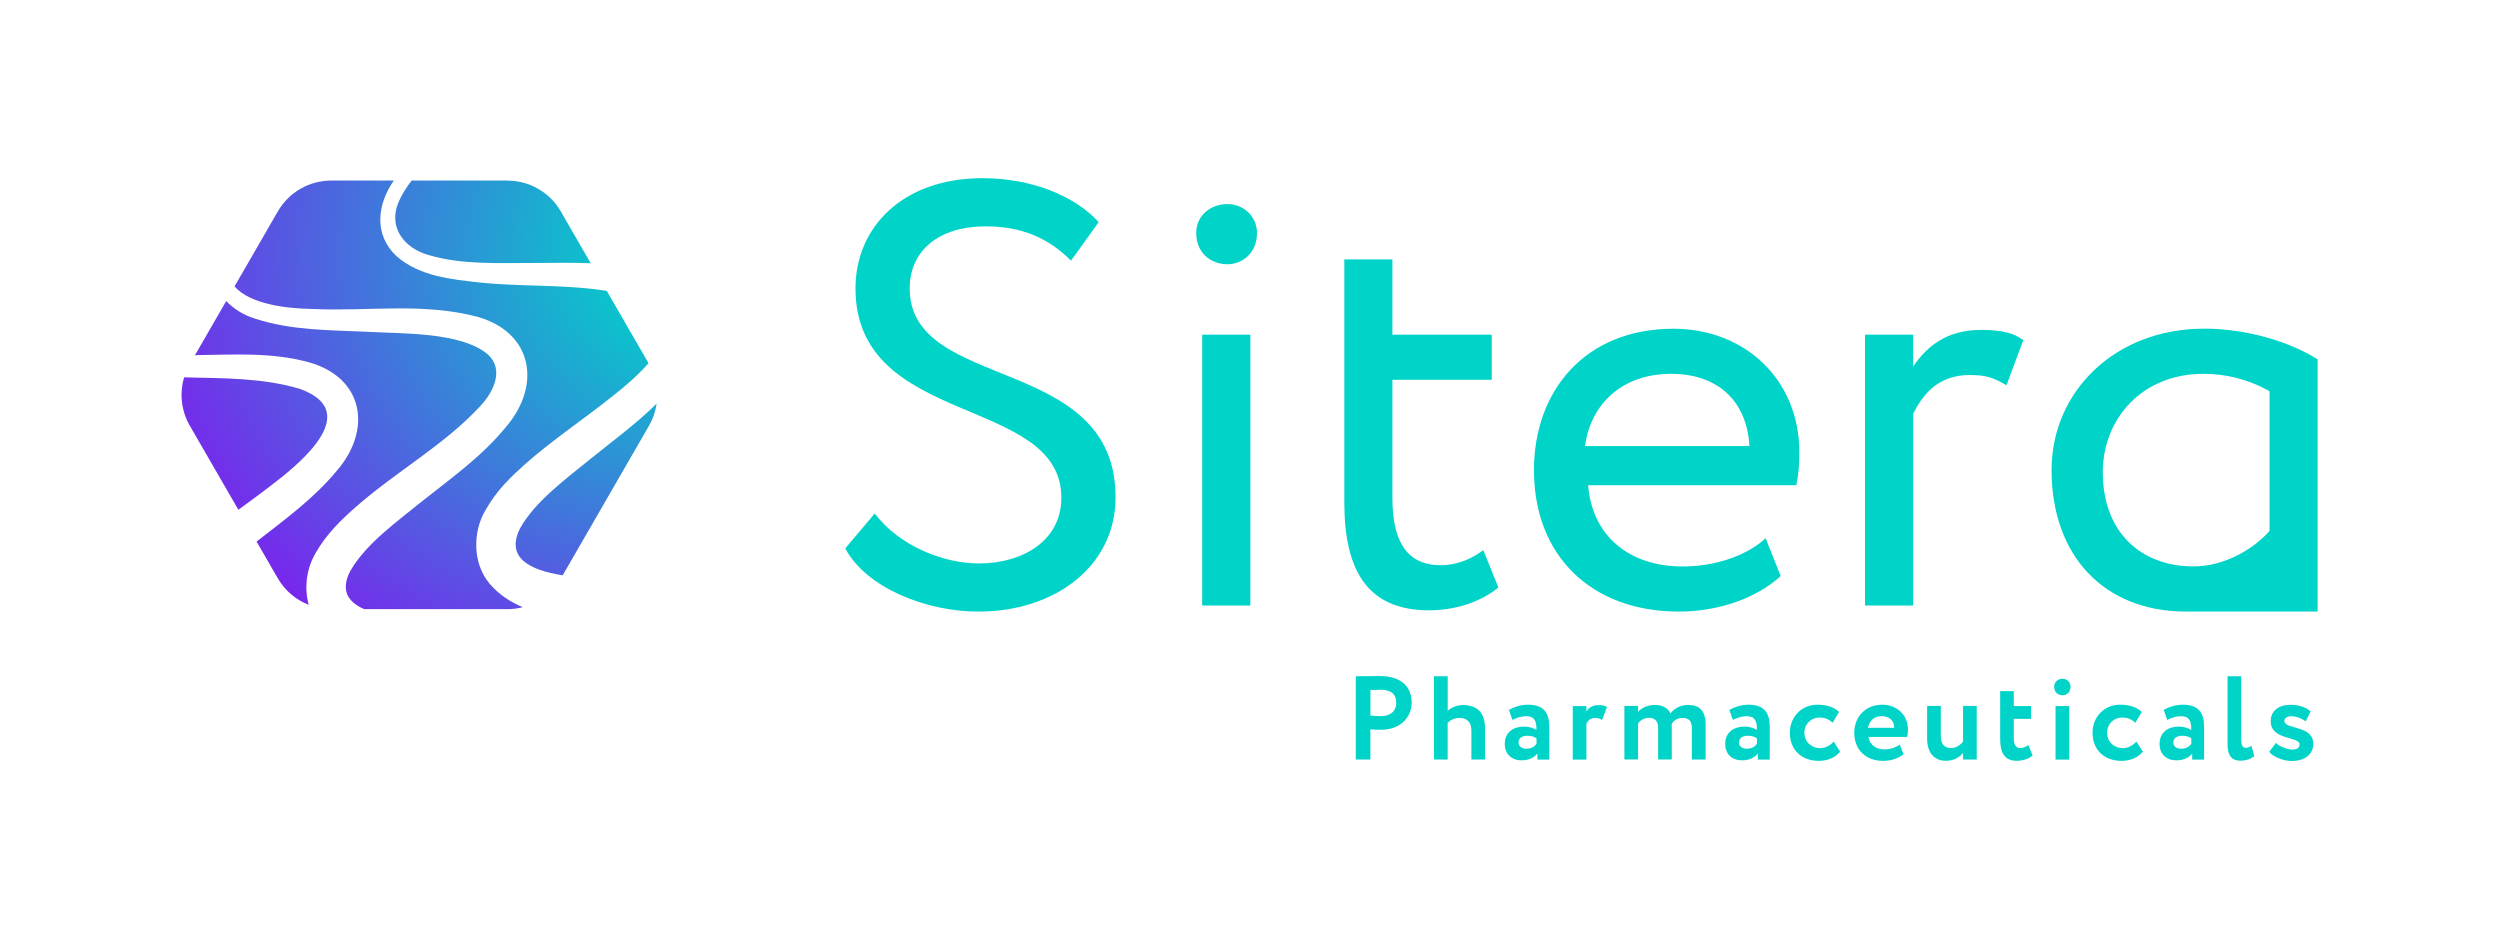<?xml version="1.0" encoding="UTF-8"?><svg id="Calque_3" xmlns="http://www.w3.org/2000/svg" xmlns:xlink="http://www.w3.org/1999/xlink" viewBox="0 0 429.9 161.89"><defs><style>.cls-1{fill:url(#Dégradé_sans_nom_20);}.cls-2{fill:#00d3c8;}</style><radialGradient id="Dégradé_sans_nom_20" cx="620.45" cy="43.49" fx="652.9" fy="43.49" r="88.86" gradientTransform="translate(-525.13)" gradientUnits="userSpaceOnUse"><stop offset=".13" stop-color="#00d3c8"/><stop offset=".92" stop-color="#811aef"/></radialGradient></defs><path class="cls-1" d="M33.9,61.06c6.47-.06,12.74-.53,19.23,1.24,9.45,2.67,10.9,11.59,4.77,18.67-4.05,4.88-8.96,8.38-13.78,12.16l3.66,6.33c1.22,2.11,3.11,3.69,5.31,4.55-.85-3.03-.33-6.43,1.24-9,1.82-3.19,4.27-5.56,6.9-7.87,6.92-6.09,15.3-10.69,21.45-17.41,2.27-2.46,4.01-6.2,1.22-8.78-4.7-3.94-14.84-3.53-21.01-3.91-6.39-.29-12.79-.21-19.04-2.25-1.97-.61-3.67-1.67-4.95-3.02l-5.38,9.32c.13,0,.26,0,.39,0Z"/><path class="cls-1" d="M40.98,87.67c2.04-1.49,4.08-2.97,6.07-4.53,5.11-3.91,15.12-12.39,4.6-16.24-6.33-1.93-13.22-1.85-19.99-2.01-.81,2.75-.5,5.75.97,8.3l8.36,14.47Z"/><path class="cls-1" d="M89.41,90.89c-2.49,5.04,1.68,7.15,7.35,8.04l14.85-25.73c.69-1.19,1.12-2.48,1.31-3.8-3.48,3.44-7.37,6.28-11.17,9.34-4.35,3.57-9.72,7.42-12.34,12.15Z"/><path class="cls-1" d="M82.38,48.57c-4.81-.54-10.27-1.07-14.18-4.51-4.02-3.75-3.29-8.99-.48-13.01h-10.77c-3.78,0-7.28,2.02-9.17,5.3l-7.45,12.9c2.71,3.13,9.16,3.81,13.31,3.88,9.58.46,19.09-1.17,28.61,1.39,9.38,2.76,10.86,11.71,4.82,18.82-4.22,5.19-9.44,8.83-14.49,12.86-4.35,3.53-9.7,7.34-12.36,12.01-1.71,3.31-.37,5.32,2.4,6.54h24.66c.9,0,1.78-.12,2.62-.34-2.17-.9-4.15-2.19-5.75-4.09-2.92-3.52-2.85-8.91-.67-12.58,1.91-3.42,4.41-5.77,6.87-7.98,4.83-4.23,10.08-7.72,14.99-11.64,1.88-1.47,4.3-3.49,6.18-5.67l-7.17-12.42c-7.14-1.17-14.81-.69-21.96-1.46Z"/><path class="cls-1" d="M87.27,31.05h-16.48c-.92,1.18-1.72,2.43-2.3,3.81-1.75,4.3,1.07,7.85,5.23,9,5.75,1.72,12.15,1.34,18.2,1.36,3.25,0,6.45-.09,9.66.05l-5.14-8.91c-1.89-3.28-5.39-5.3-9.17-5.3Z"/><path class="cls-2" d="M147.11,49.58c0-10.45,8.07-18.94,21.84-18.94,8.38,0,15.84,3,19.98,7.56l-4.76,6.62c-3.83-3.83-8.38-5.9-14.7-5.9-8.07,0-13.04,4.24-13.04,10.66,0,17.91,35.4,11.18,35.4,35.92,0,11.9-10.45,19.67-23.6,19.67-8.9,0-19.25-4.04-22.88-10.87l5.07-6c4.24,5.59,11.8,8.59,17.91,8.59,7.56,0,14.18-3.93,14.18-11.28,0-17.7-35.4-12.01-35.4-36.02Z"/><path class="cls-2" d="M211.08,35.09c2.59,0,5.07,1.97,5.07,4.97,0,3.41-2.48,5.38-5.07,5.38-2.9,0-5.38-1.97-5.38-5.38,0-3,2.48-4.97,5.38-4.97ZM206.73,57.55h8.28v46.58h-8.28v-46.58Z"/><path class="cls-2" d="M231.16,44.61h8.28v12.94h17.08v7.76h-17.08v20.29c0,7.35,2.38,11.59,8.28,11.59,3.21,0,5.69-1.35,7.35-2.59l2.59,6.42c-2.48,2.07-6.73,3.93-11.9,3.93-10.45,0-14.59-6.62-14.59-18.53v-41.82Z"/><path class="cls-2" d="M306.21,99.06c-4.55,4.14-11.28,6.11-17.49,6.11-15.11,0-24.94-9.63-24.94-24.32,0-13.56,8.69-24.32,24.01-24.32,12.01,0,21.63,8.49,21.63,21.32,0,2.28-.21,4.14-.52,5.59h-35.81c.72,8.8,7.14,13.97,16.25,13.97,6,0,11.28-2.07,14.28-4.86l2.59,6.52ZM272.57,76.7h28.26c-.41-7.66-5.38-12.42-13.46-12.42-8.49,0-13.87,5.28-14.8,12.42Z"/><path class="cls-2" d="M320.7,57.55h8.28v5.49c2.38-3.52,5.8-6.31,11.7-6.31,3.83,0,5.69.62,7.25,1.76l-2.9,7.76c-2.28-1.34-3.52-1.76-6.31-1.76-5.38,0-7.97,3.21-9.73,6.62v33.02h-8.28v-46.58Z"/><path class="cls-2" d="M378.98,56.52c-15.22,0-26.19,10.76-26.19,24.32,0,14.7,9,24.32,23.08,24.32h22.67v-43.37c-4.76-3-12.11-5.28-19.56-5.28ZM361.59,81.26c0-9.32,6.83-16.98,17.29-16.98,3.83,0,7.76.93,11.39,3v24.01c-2.59,3-7.66,6.11-13.04,6.11-9.21,0-15.63-6-15.63-16.15Z"/><path class="cls-2" d="M233.14,130.61v-14.32c.8,0,3.07-.04,4.07-.04,4.21,0,5.54,2.25,5.54,4.6s-1.82,4.64-5.24,4.64c-.43,0-1.25,0-1.86-.06v5.18h-2.52ZM235.66,118.65v4.4c.59.06,1.21.1,1.78.1,1.49,0,2.66-.72,2.66-2.31,0-1.49-.92-2.23-2.64-2.23-.51,0-1.13.02-1.8.04Z"/><path class="cls-2" d="M246.6,116.29h2.35v5.95c.59-.57,1.57-1,2.64-1,2.25,0,3.78,1.15,3.78,4.03v5.34h-2.35v-5.03c0-1.37-.76-2.13-2.05-2.13-.76,0-1.49.31-2.03.84v6.32h-2.35v-14.32Z"/><path class="cls-2" d="M259.49,122.06c.8-.47,2.05-.88,3.25-.88,2.72,0,3.68,1.39,3.68,3.83v5.61h-2.05v-1.06c-.49.7-1.47,1.19-2.72,1.19-1.68,0-2.89-1.04-2.89-2.82,0-2.03,1.49-2.99,3.35-2.99.82,0,1.64.27,2.09.59.06-1.53-.35-2.37-1.72-2.37-1.06,0-1.74.33-2.41.63l-.59-1.72ZM264.22,127.91v-.94c-.41-.31-.94-.45-1.62-.45-.78,0-1.47.37-1.47,1.15,0,.69.57,1.08,1.31,1.08.98,0,1.49-.43,1.78-.84Z"/><path class="cls-2" d="M270.45,121.41h2.35v.9c.43-.59,1-1.06,2.11-1.06.76,0,1.13.12,1.43.35l-.84,2.21c-.45-.27-.7-.35-1.19-.35-.82,0-1.25.45-1.51.98v6.18h-2.35v-9.21Z"/><path class="cls-2" d="M293.28,130.61h-2.35v-5.4c0-1.15-.47-1.76-1.57-1.76-.88,0-1.58.43-1.9,1.06,0,.14.02.47.02.67v5.42h-2.35v-5.56c0-.96-.53-1.6-1.53-1.6-.84,0-1.51.37-1.92.98v6.18h-2.35v-9.21h2.35v1.02c.65-.74,1.74-1.19,2.88-1.19,1.41,0,2.35.63,2.68,1.47.65-.86,1.68-1.47,3.11-1.47,1.68,0,2.95.84,2.95,3.35v6.02Z"/><path class="cls-2" d="M297.4,122.06c.8-.47,2.05-.88,3.25-.88,2.72,0,3.68,1.39,3.68,3.83v5.61h-2.05v-1.06c-.49.7-1.47,1.19-2.72,1.19-1.68,0-2.89-1.04-2.89-2.82,0-2.03,1.49-2.99,3.35-2.99.82,0,1.64.27,2.09.59.06-1.53-.35-2.37-1.72-2.37-1.06,0-1.74.33-2.41.63l-.59-1.72ZM302.12,127.91v-.94c-.41-.31-.94-.45-1.62-.45-.78,0-1.47.37-1.47,1.15,0,.69.57,1.08,1.31,1.08.98,0,1.49-.43,1.78-.84Z"/><path class="cls-2" d="M316.43,129.24c-.78,1.04-2.17,1.6-3.66,1.6-2.99,0-4.99-1.92-4.99-4.83,0-2.68,1.96-4.83,4.77-4.83,1.51,0,2.84.39,3.7,1.25l-1.11,1.86c-.7-.68-1.45-.9-2.29-.9-1.31,0-2.56,1-2.56,2.62s1.27,2.64,2.66,2.64c1,0,1.78-.47,2.37-1.13l1.11,1.72Z"/><path class="cls-2" d="M327.33,129.69c-.92.78-2.23,1.15-3.52,1.15-2.97,0-4.95-1.92-4.95-4.83,0-2.68,1.84-4.83,4.87-4.83,2.37,0,4.36,1.7,4.36,4.27,0,.57-.04.92-.14,1.27h-6.65c.21,1.39,1.31,2.15,2.76,2.15,1.13,0,2.07-.41,2.6-.84l.68,1.66ZM321.21,125.15h4.52c.02-1.13-.76-2-2.11-2s-2.17.8-2.41,2Z"/><path class="cls-2" d="M339.92,130.61h-2.35v-1.13c-.55.67-1.51,1.35-2.95,1.35-1.8,0-3.23-1.17-3.23-3.81v-5.63h2.35v5.14c0,1.23.47,2.11,1.76,2.11.78,0,1.53-.43,2.07-1.13v-6.12h2.35v9.21Z"/><path class="cls-2" d="M343.94,118.85h2.35v2.56h2.97v2.21h-2.97v3.36c0,1,.33,1.66,1.11,1.66.63,0,1.08-.29,1.41-.53l.72,1.82c-.55.45-1.53.9-2.72.9-2.09,0-2.86-1.35-2.86-3.7v-8.27Z"/><path class="cls-2" d="M354.7,116.72c.68,0,1.35.53,1.35,1.37,0,.94-.67,1.47-1.35,1.47-.8,0-1.47-.53-1.47-1.47,0-.84.67-1.37,1.47-1.37ZM353.47,121.41h2.35v9.21h-2.35v-9.21Z"/><path class="cls-2" d="M368.48,129.24c-.78,1.04-2.17,1.6-3.66,1.6-2.99,0-4.99-1.92-4.99-4.83,0-2.68,1.96-4.83,4.77-4.83,1.51,0,2.84.39,3.7,1.25l-1.11,1.86c-.7-.68-1.45-.9-2.29-.9-1.31,0-2.56,1-2.56,2.62s1.27,2.64,2.66,2.64c1,0,1.78-.47,2.37-1.13l1.11,1.72Z"/><path class="cls-2" d="M372.09,122.06c.8-.47,2.05-.88,3.25-.88,2.72,0,3.68,1.39,3.68,3.83v5.61h-2.05v-1.06c-.49.7-1.47,1.19-2.72,1.19-1.68,0-2.89-1.04-2.89-2.82,0-2.03,1.49-2.99,3.35-2.99.82,0,1.64.27,2.09.59.06-1.53-.35-2.37-1.72-2.37-1.06,0-1.74.33-2.41.63l-.59-1.72ZM376.82,127.91v-.94c-.41-.31-.94-.45-1.62-.45-.78,0-1.47.37-1.47,1.15,0,.69.57,1.08,1.31,1.08.98,0,1.49-.43,1.78-.84Z"/><path class="cls-2" d="M383.05,116.29h2.35v10.82c0,1.04.25,1.49.8,1.49.37,0,.67-.16.96-.37l.49,1.8c-.53.43-1.33.78-2.43.78-1.41,0-2.17-.86-2.17-2.74v-11.78Z"/><path class="cls-2" d="M390.47,123.99c0-1.8,1.47-2.8,3.38-2.8,1.78,0,2.93.63,3.5,1.17l-.88,1.68c-.55-.43-1.51-.88-2.5-.88-.72,0-1.15.39-1.15.8,0,1.53,4.97.7,4.97,3.95,0,1.82-1.47,2.95-3.72,2.95-1.7,0-3.42-.92-3.85-1.58l1.15-1.53c.55.59,1.94,1.15,2.86,1.15.67,0,1.21-.29,1.21-.86,0-1.49-4.97-.67-4.97-4.03Z"/></svg>